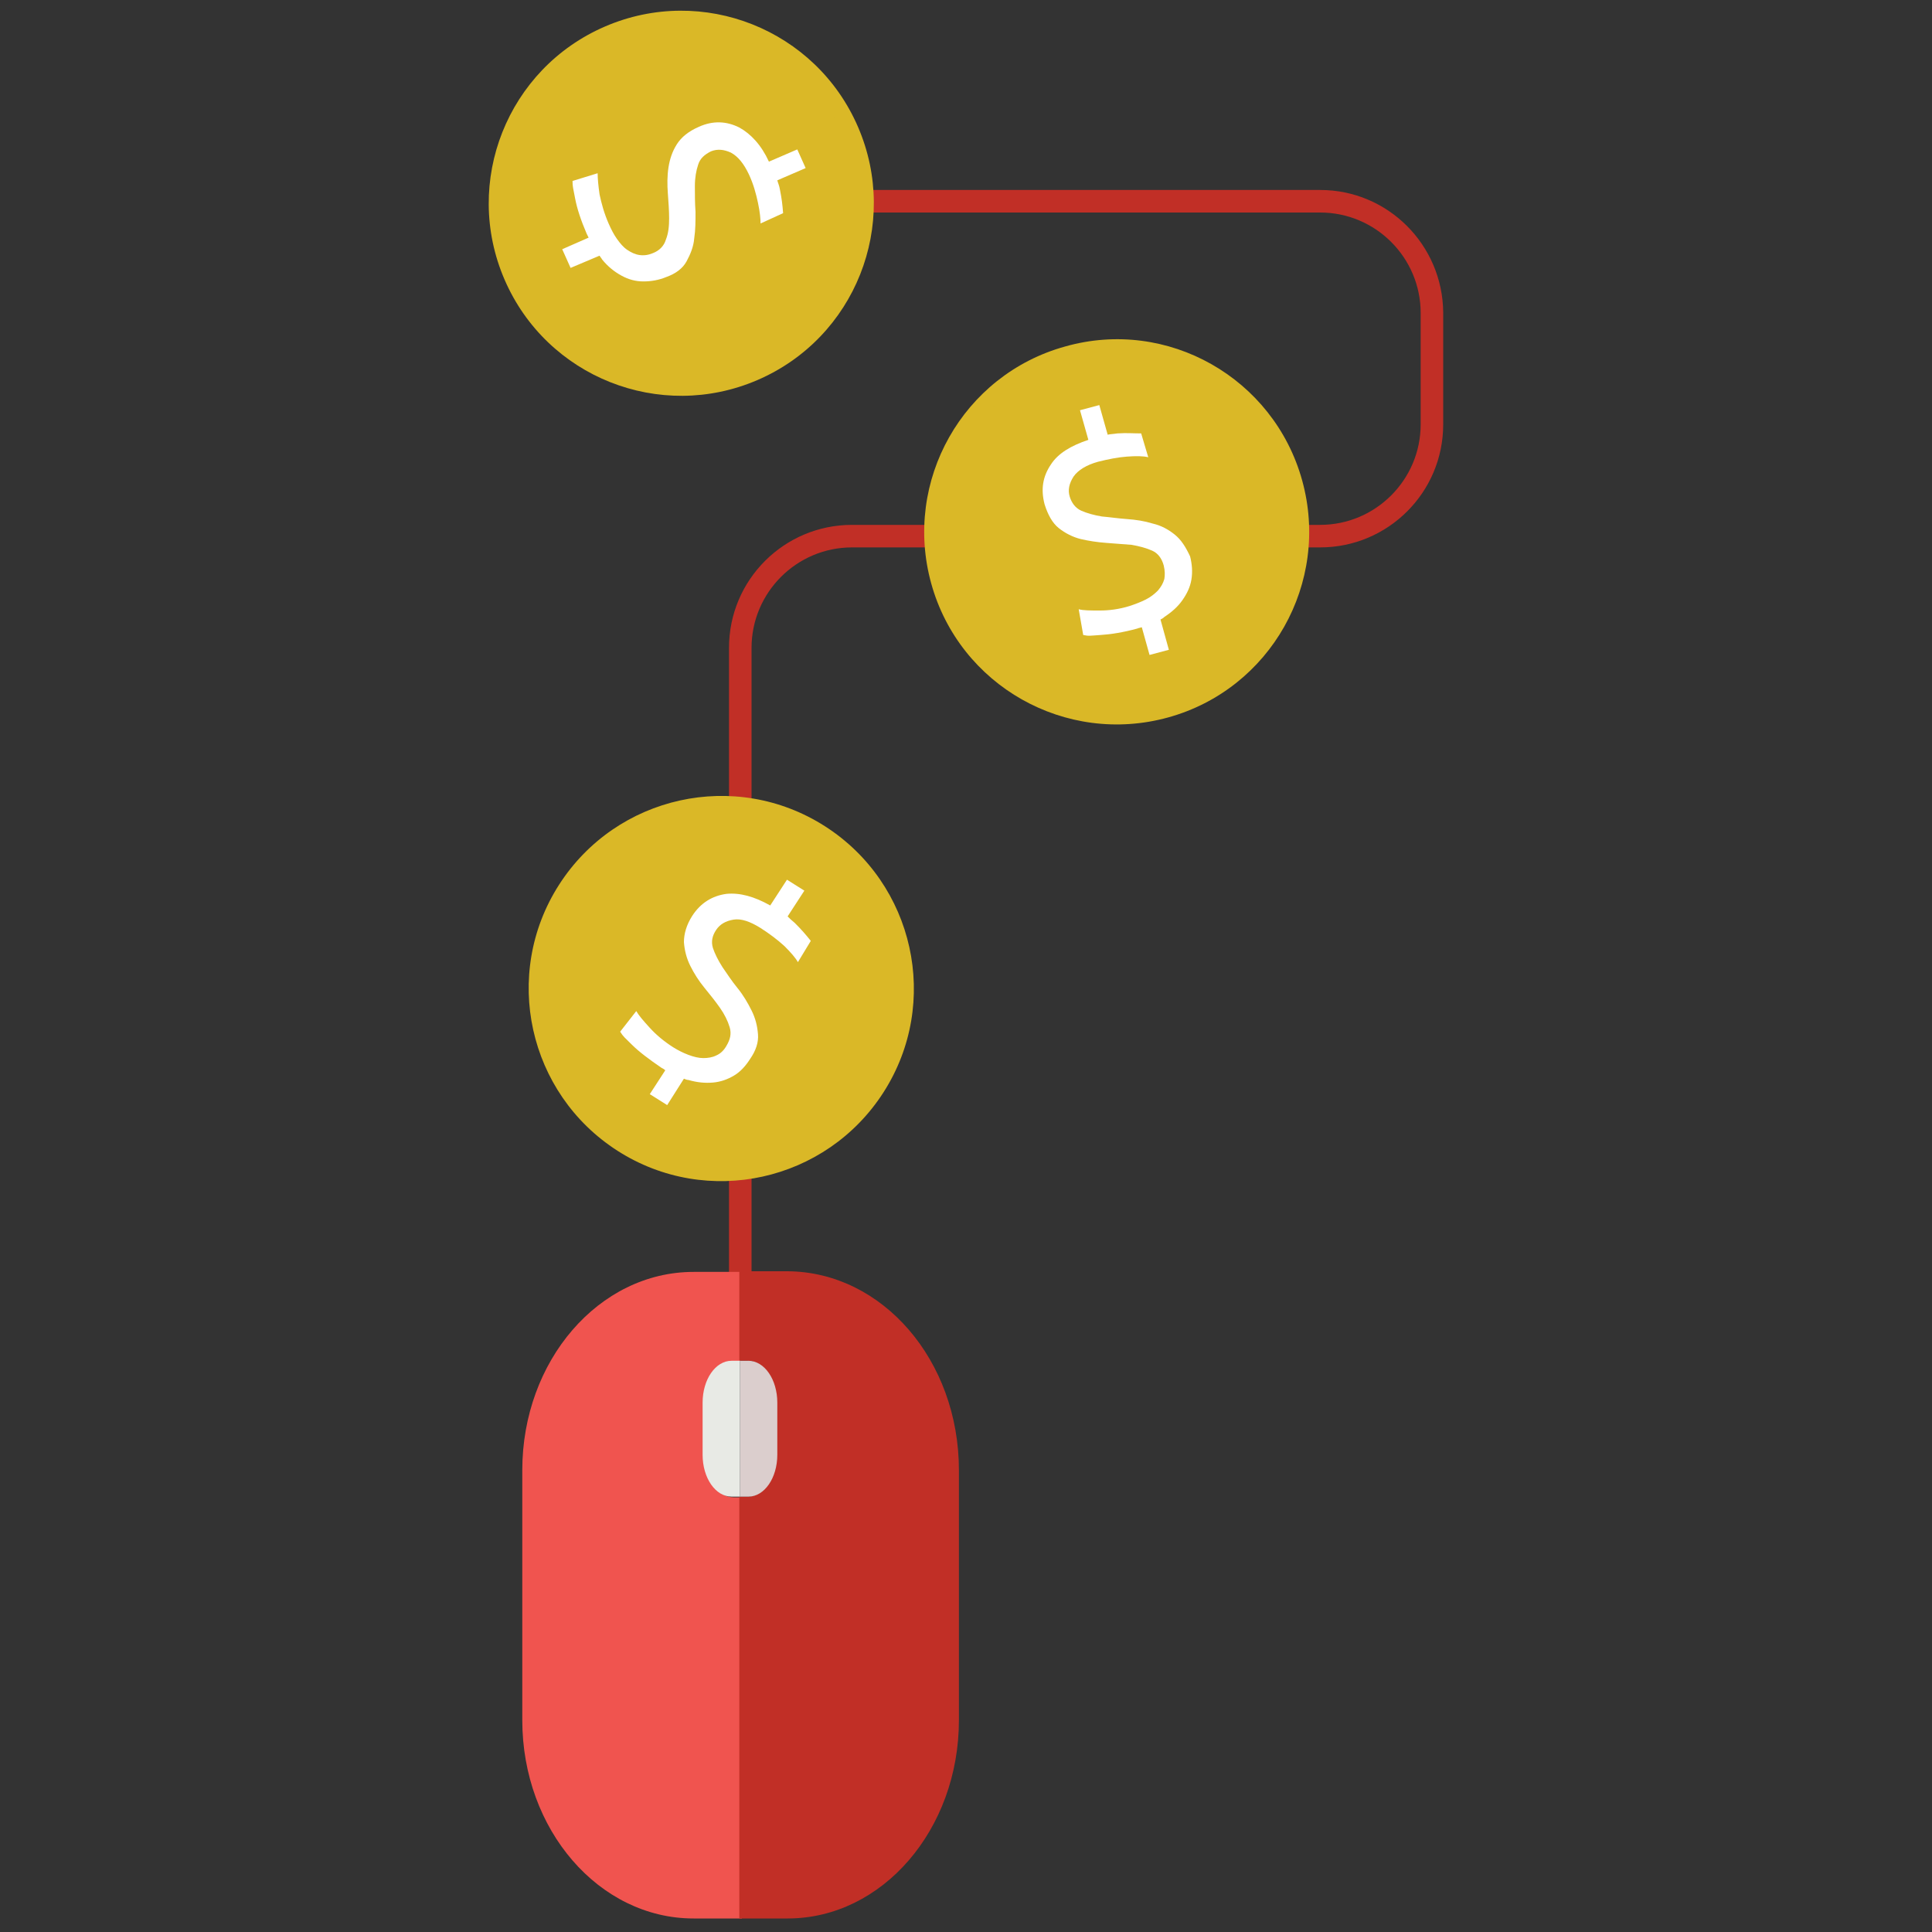 <?xml version="1.0" encoding="utf-8"?>
<!-- Generator: Adobe Illustrator 20.0.0, SVG Export Plug-In . SVG Version: 6.00 Build 0)  -->
<svg version="1.1" id="Layer_1" xmlns="http://www.w3.org/2000/svg" xmlns:xlink="http://www.w3.org/1999/xlink" x="0px" y="0px"
	 viewBox="0 0 300 300" style="enable-background:new 0 0 300 300;" xml:space="preserve">
<rect x="0" y="0" width="300" height="300" fill="#333333" stroke="none"/>
<style type="text/css">
	.st0{fill:#C12F26;}
	.st1{fill:#F0544F;}
	.st2{fill:#DBCECD;}
	.st3{fill:#E8EAE5;}
	.st4{fill:#DAB827;}
	.st5{fill:#FFFFFF;}
</style>
<g>
	<g>
		<path class="st0" d="M205,29.5H103.1v3.5H205c8.6,0,15.6,7,15.6,15.6v17.3c0,8.6-7,15.6-15.6,15.6h-72.7
			c-10.5,0-19.1,8.5-19.1,19.1v97h3.5v-97c0-8.6,7-15.6,15.6-15.6H205c10.5,0,19.1-8.5,19.1-19.1V48.5C224,38,215.5,29.5,205,29.5z"
			/>
	</g>
	<g>
		<g>
			<path class="st1" d="M115.2,232.4v65.5h-7.5c-14.7,0-26.6-13.8-26.6-30.8v-38.8c0-17,11.9-30.8,26.6-30.8h7.2v13.9h-1
				c-2.5,0-4.5,2.9-4.5,6.5v8.1c0,3.6,2,6.5,4.5,6.5H115.2z"/>
		</g>
		<g>
			<path class="st0" d="M148.9,228.3v38.8c0,17-11.9,30.8-26.6,30.8h-7.5v-65.5h1.3c2.5,0,4.5-2.9,4.5-6.5v-8.1c0-3.6-2-6.5-4.5-6.5
				h-1.3v-13.9h7.5C137,197.5,148.9,211.2,148.9,228.3z"/>
		</g>
		<g>
			<path class="st2" d="M120.7,217.8v8.1c0,3.6-2,6.5-4.5,6.5h-1.3v-21.1h1.3C118.7,211.3,120.7,214.2,120.7,217.8z"/>
		</g>
		<g>
			<path class="st3" d="M114.9,211.3v21.1h-1.3c-2.5,0-4.5-2.9-4.5-6.5v-8.1c0-3.6,2-6.5,4.5-6.5H114.9z"/>
		</g>
	</g>
	<g>
		<g>
			<path class="st4" d="M202.2,74.6c4.4,15.9-4.9,32.4-20.8,36.8c-15.9,4.4-32.4-4.9-36.8-20.8c-4.4-15.9,4.9-32.4,20.8-36.8
				C181.3,49.3,197.8,58.7,202.2,74.6z"/>
		</g>
		<g>
			
				<ellipse transform="matrix(0.964 -0.267 0.267 0.964 -15.751 49.255)" class="st4" cx="173.3" cy="82.6" rx="27.2" ry="27.2"/>
		</g>
		<g>
			<path class="st5" d="M182.4,83c-1-0.8-2.1-1.4-3.4-1.7c-1.3-0.4-2.6-0.6-4-0.7c-1.4-0.1-2.7-0.3-3.9-0.4
				c-1.2-0.2-2.3-0.5-3.2-0.9c-0.9-0.4-1.5-1.2-1.8-2.2c-0.3-1-0.1-2,0.6-3.1c0.7-1,2-1.8,3.8-2.3c1.6-0.4,3.1-0.7,4.5-0.8
				c1.4-0.1,2.5-0.1,3.3,0.1l-1.1-3.7c-1.3,0-2.2-0.1-3.7,0c-0.6,0.1-1.1,0.1-1.5,0.2l-1.3-4.6l-3,0.8l1.3,4.6
				c-2.7,0.9-4.7,2.1-5.8,3.8c-1.3,1.9-1.6,3.9-1,6.2c0.5,1.6,1.2,2.9,2.2,3.7c1,0.8,2.2,1.4,3.4,1.7c1.3,0.3,2.6,0.5,4,0.6
				c1.4,0.1,2.7,0.2,3.9,0.3c1.2,0.2,2.3,0.5,3.2,0.9c0.9,0.4,1.5,1.2,1.8,2.3c0.2,0.8,0.2,1.5,0.1,2.1c-0.2,0.7-0.5,1.2-1,1.8
				c-0.5,0.5-1.1,1-1.9,1.4c-0.8,0.4-1.6,0.7-2.5,1c-1.6,0.5-3.2,0.7-4.6,0.7c-1.5,0-2.6,0-3.3-0.2l0.7,4c0.9,0.2,1.1,0.1,2.7,0
				c1.6-0.1,3.5-0.4,5.7-1c0.2-0.1,0.4-0.1,0.7-0.2l1.2,4.3l3-0.8l-1.3-4.7c0.2-0.1,0.4-0.2,0.6-0.4c1.2-0.8,2.1-1.6,2.8-2.6
				c0.7-1,1.2-2,1.4-3.2c0.2-1.2,0.1-2.4-0.2-3.6C184.1,84.9,183.4,83.8,182.4,83z"/>
		</g>
	</g>
	<g>
		<g>
			<path class="st4" d="M137.2,169.6c-8.9,13.9-27.4,18-41.3,9.1c-13.9-8.9-18-27.4-9.1-41.3c8.9-13.9,27.4-18,41.3-9.1
				C142,137.2,146.1,155.7,137.2,169.6z"/>
		</g>
		<g>
			<path class="st4" d="M134.9,168.2c-8.1,12.7-24.9,16.4-37.6,8.3c-12.7-8.1-16.4-24.9-8.3-37.6c8.1-12.7,24.9-16.4,37.6-8.3
				C139.3,138.7,143,155.5,134.9,168.2z"/>
		</g>
		<g>
			<path class="st5" d="M117.7,160.6c-0.1-1.3-0.4-2.5-1-3.7c-0.6-1.2-1.3-2.4-2.2-3.5c-0.9-1.1-1.6-2.2-2.3-3.2
				c-0.7-1.1-1.2-2.1-1.5-3c-0.3-1-0.1-1.9,0.5-2.8c0.6-0.9,1.5-1.4,2.7-1.6c1.2-0.2,2.6,0.3,4.2,1.3c1.4,0.9,2.6,1.8,3.7,2.8
				c1,1,1.7,1.8,2.1,2.5l2-3.3c-0.8-1-1.4-1.7-2.5-2.8c-0.5-0.4-0.8-0.7-1.1-1l2.6-4l-2.7-1.7l-2.6,4c-2.5-1.4-4.7-2-6.8-1.8
				c-2.2,0.3-4,1.4-5.3,3.4c-0.9,1.4-1.3,2.8-1.3,4.1c0.1,1.3,0.4,2.5,1,3.7c0.6,1.2,1.3,2.3,2.2,3.4c0.9,1.1,1.7,2.1,2.4,3.1
				c0.7,1,1.2,2,1.5,3c0.3,1,0.1,1.9-0.5,2.9c-0.4,0.7-0.9,1.2-1.6,1.5c-0.6,0.3-1.3,0.4-2,0.4c-0.7,0-1.5-0.2-2.3-0.5
				c-0.8-0.3-1.6-0.7-2.4-1.2c-1.4-0.9-2.6-1.9-3.6-3c-1-1.1-1.7-1.9-2.1-2.6l-2.5,3.2c0.5,0.8,0.7,0.9,1.8,2
				c1.1,1.1,2.7,2.3,4.6,3.6c0.2,0.1,0.4,0.2,0.6,0.4l-2.4,3.7l2.7,1.7l2.6-4.1c0.2,0.1,0.5,0.2,0.7,0.2c1.4,0.4,2.6,0.5,3.8,0.4
				c1.2-0.1,2.3-0.5,3.3-1.1c1-0.6,1.8-1.5,2.5-2.6C117.4,163.1,117.8,161.8,117.7,160.6z"/>
		</g>
	</g>
	<g>
		<g>
			
				<ellipse transform="matrix(0.918 -0.396 0.396 0.918 -3.849 44.45)" class="st4" cx="105.8" cy="31.6" rx="29.9" ry="29.9"/>
		</g>
		<g>
			<path class="st4" d="M116.6,56.6c-13.8,6-29.8-0.4-35.8-14.2C74.9,28.5,81.2,12.5,95,6.6c13.8-5.9,29.8,0.4,35.8,14.2
				C136.8,34.6,130.4,50.6,116.6,56.6z"/>
		</g>
		<g>
			<path class="st5" d="M106.6,40.6c0.6-1.1,1.1-2.3,1.2-3.6c0.2-1.3,0.2-2.7,0.2-4.1c-0.1-1.4-0.1-2.7-0.1-4c0-1.3,0.2-2.4,0.5-3.3
				c0.3-1,1-1.6,2-2.1c1-0.4,2-0.3,3.1,0.2c1.1,0.6,2,1.7,2.8,3.4c0.7,1.5,1.1,3,1.4,4.4c0.3,1.4,0.4,2.5,0.4,3.2l3.5-1.6
				c-0.1-1.3-0.2-2.2-0.5-3.7c-0.1-0.6-0.3-1-0.4-1.4l4.4-1.9l-1.3-2.9l-4.4,1.9c-1.2-2.6-2.8-4.3-4.6-5.3c-2-1-4.1-1.1-6.3-0.1
				c-1.6,0.7-2.7,1.6-3.4,2.7c-0.7,1.1-1.1,2.3-1.3,3.6c-0.2,1.3-0.2,2.7-0.1,4c0.1,1.4,0.2,2.7,0.2,3.9c0,1.2-0.1,2.3-0.5,3.3
				c-0.3,1-1,1.7-2,2.1c-0.7,0.3-1.4,0.4-2.1,0.3c-0.7-0.1-1.3-0.4-1.9-0.8c-0.6-0.4-1.1-1-1.6-1.7c-0.5-0.7-0.9-1.5-1.3-2.4
				c-0.7-1.6-1.1-3.1-1.4-4.5c-0.2-1.4-0.3-2.5-0.3-3.3l-3.9,1.2c0,0.9,0.1,1.1,0.4,2.7c0.3,1.6,0.9,3.4,1.8,5.5
				c0.1,0.2,0.2,0.4,0.3,0.6l-4.1,1.8l1.3,2.9l4.5-1.9c0.1,0.2,0.3,0.4,0.4,0.6c0.9,1.1,1.9,1.9,3,2.5c1.1,0.6,2.2,0.9,3.4,0.9
				c1.2,0,2.4-0.2,3.6-0.7C104.9,42.5,106,41.7,106.6,40.6z"/>
		</g>
	</g>
</g>
</svg>
